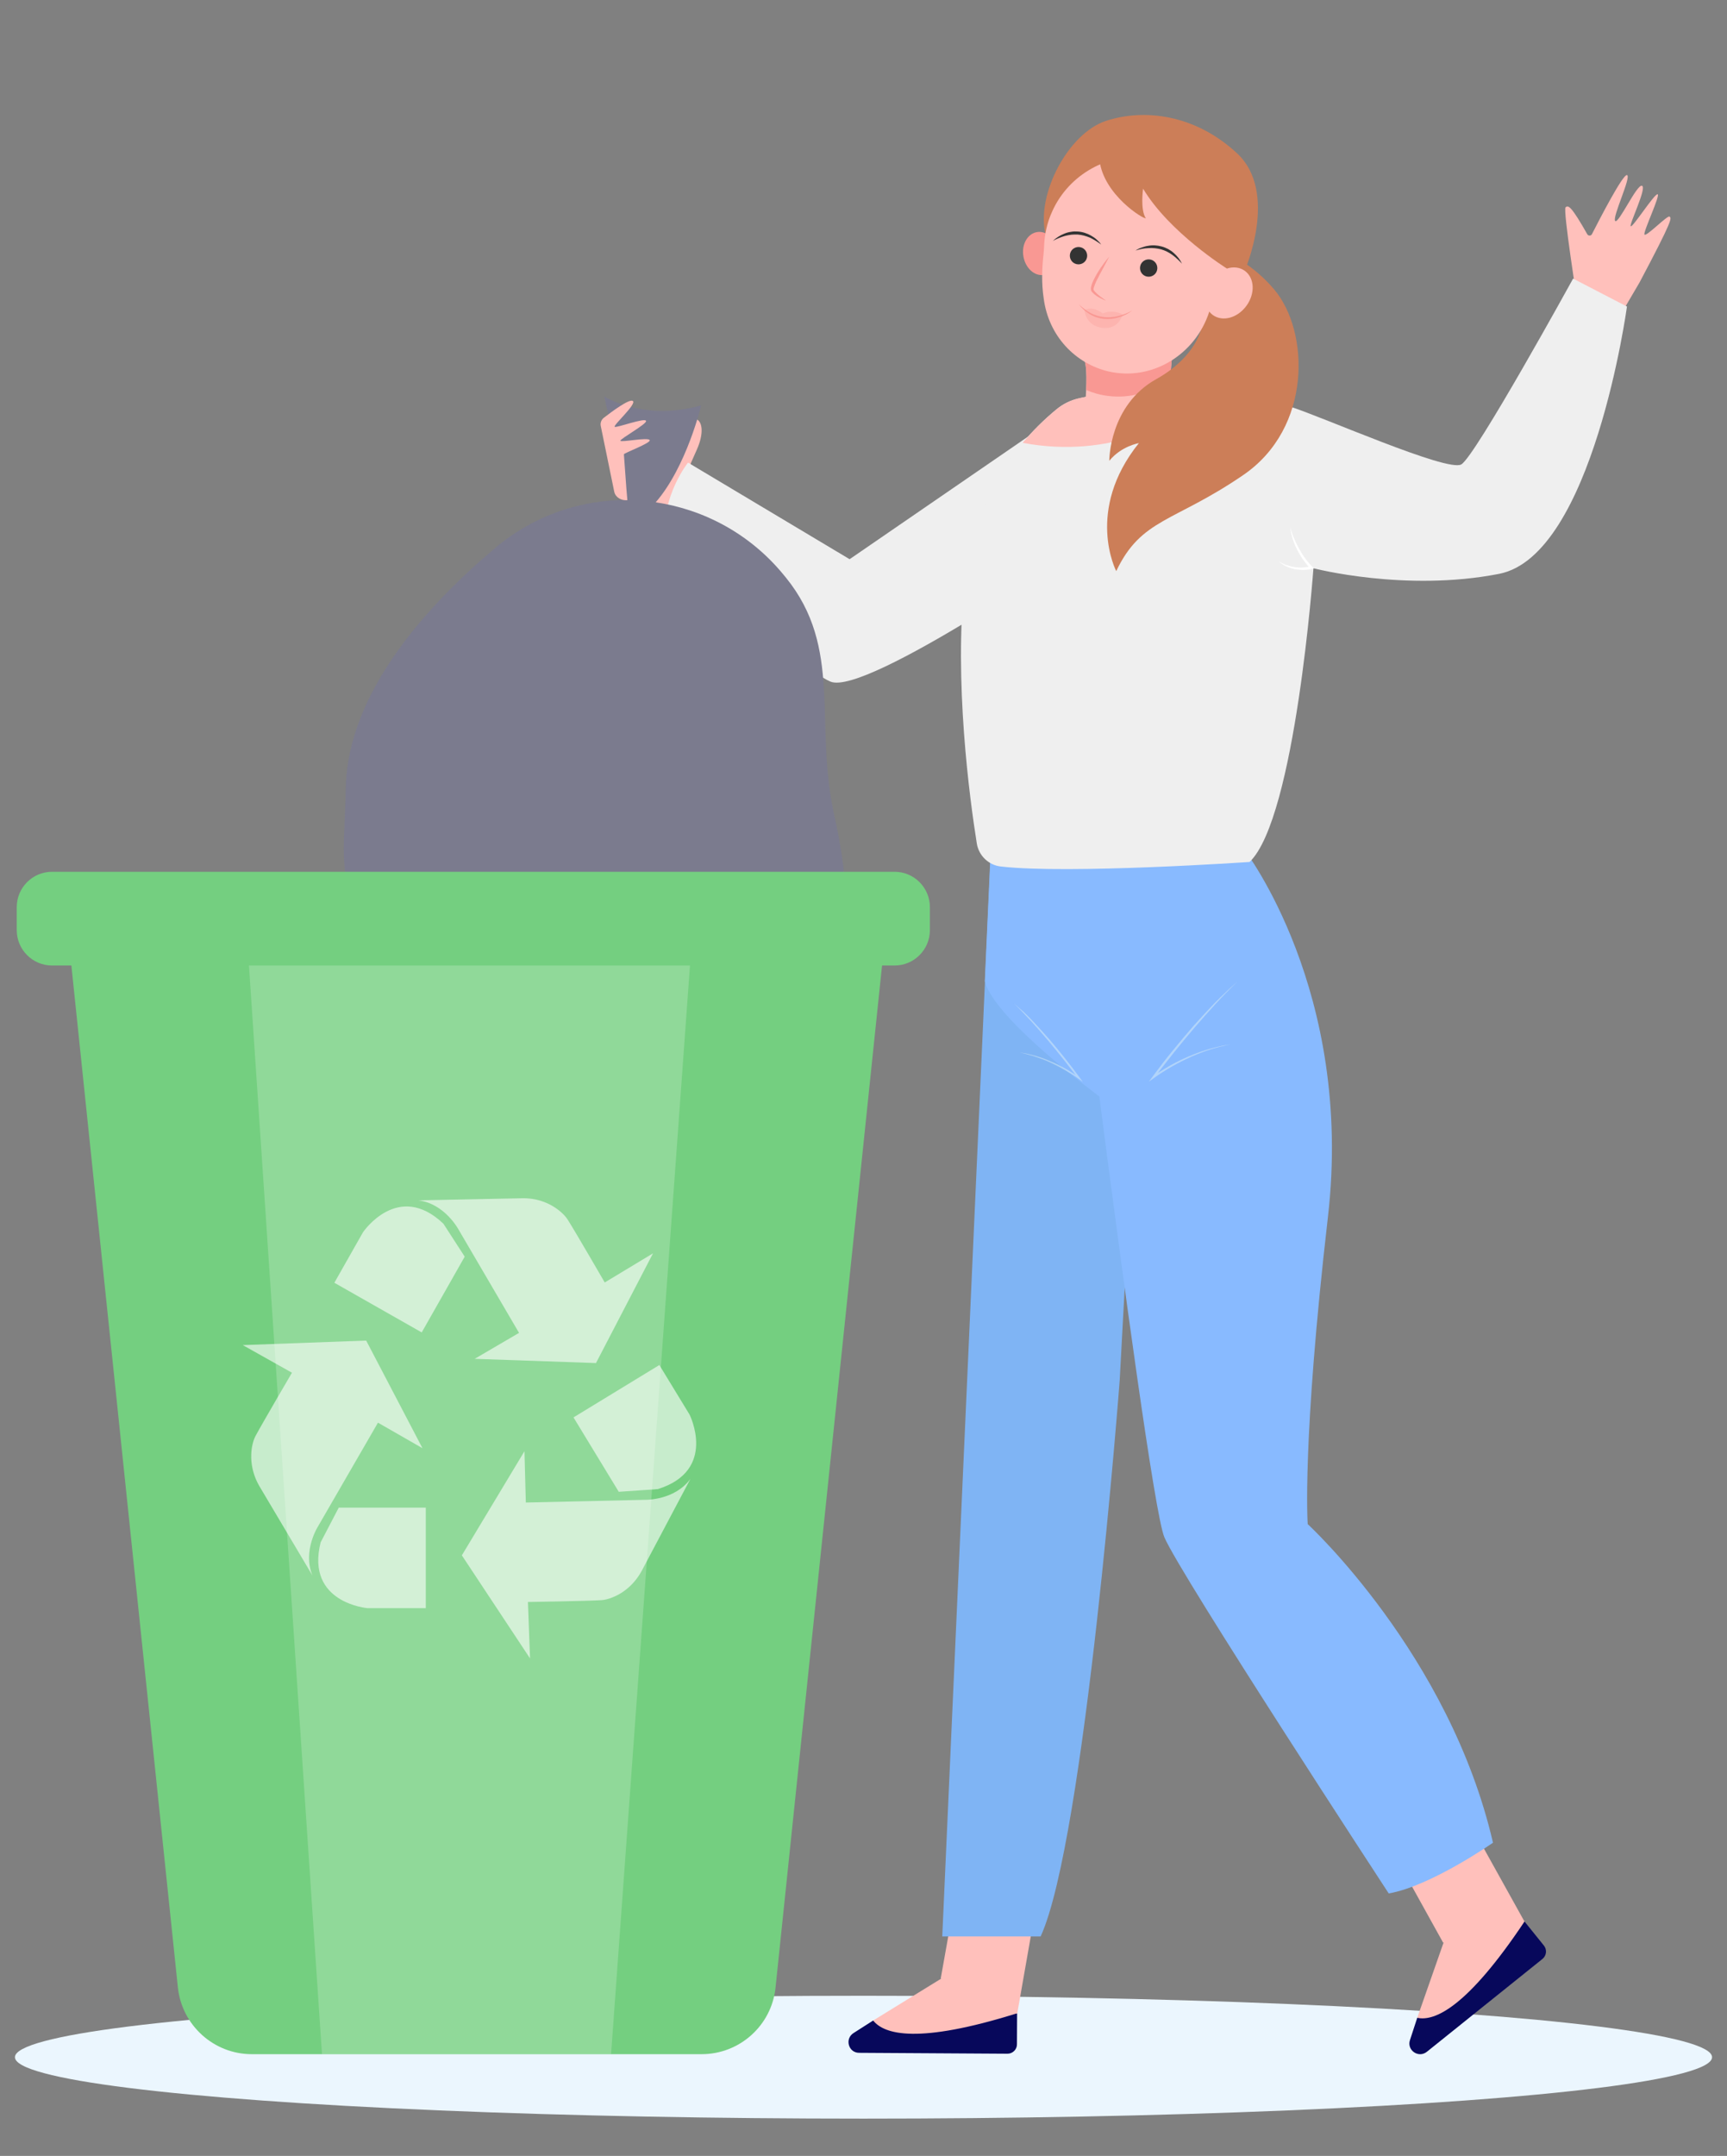 <?xml version="1.0" encoding="utf-8"?>
<!-- Generator: Adobe Illustrator 26.1.0, SVG Export Plug-In . SVG Version: 6.00 Build 0)  -->
<svg version="1.1" id="Layer_1" xmlns="http://www.w3.org/2000/svg" xmlns:xlink="http://www.w3.org/1999/xlink" x="0px" y="0px"
	 viewBox="0 0 1144.6 1428.4" style="enable-background:new 0 0 1144.6 1428.4;" xml:space="preserve">
<rect x="0" y="0" width="1144.6" height="1428.4" fill="#808080" stroke="none"/>
<style type="text/css">
	.st0{fill:#EBF6FE;}
	.st1{fill:#FFC0BB;}
	.st2{fill:#EFEFEF;}
	.st3{fill:#7B7B8E;}
	.st4{fill:#07085B;}
	.st5{opacity:0.5;fill:#DAEEF7;}
	.st6{fill:#7FB4F4;}
	.st7{fill:#88BAFF;}
	.st8{fill:#F99893;}
	.st9{fill:#FFFFFF;}
	.st10{fill:#CC7E58;}
	.st11{fill:#333333;}
	.st12{opacity:0.3;fill:#F99893;}
	.st13{fill:#74CF80;}
	.st14{opacity:0.2;fill:#FFFFFF;}
	.st15{opacity:0.6;}
</style>
<ellipse id="Ellipse_13" class="st0" cx="572.3" cy="1363" rx="562.4" ry="40.7"/>
<g>
	<path class="st1" d="M463.1,332.1c-4.3-10.9-6.4-19.8-5.2-25.3l3.9-8.8c4.9-10.9,3.8-19-0.6-20.4l-0.9-0.1c0,0-10.9,14.7-19.9,26.8
		l-5.6-7.6l-13.2,41l5.3,22.6L463.1,332.1z"/>
	<g>
		<path class="st2" d="M724.1,259.9l-161,110.6l-107.1-64c0,0-17.3,21.6-15.2,48.7c0,0.4,86.1,86.6,109.6,96.4
			c23.5,9.9,169.1-90.6,169.1-90.6L724.1,259.9z"/>
	</g>
	<path class="st3" d="M553,540.5c-13.7-61.2,5.9-111-32.2-157.9c-0.5-0.6-0.9-1.1-1.4-1.7c-22.2-27.1-52.7-43.3-84.8-48.1
		c20.6-23.8,30.1-64.2,30.1-64.2c-38.2,10.8-64.2-5.9-64.2-5.9l15.3,68.6c-30.8-0.2-61.9,10.1-87.4,31.6
		c-44.8,37.7-98,95.7-99.2,159c-1.2,62.9-14.5,87,78.8,143.5c96.1,58.2,141.7,6.7,199.5,14.4C565.4,687.6,568.7,610.5,553,540.5z"/>
	<path class="st1" d="M415.1,323.1l0.7,8.3c-3.9,0.4-7.9-1.8-8.7-5.6l-8.9-43.4c-0.5-2.1,0.3-4.3,2-5.6c5.3-4.1,16.6-12.5,19.1-11.2
		c3.3,1.7-13.2,16.3-11.9,17.2c1.3,0.8,20.2-6.3,20.8-3.9c0.5,2.1-17.2,11.8-17,13.1c0.2,1.3,18.3-2.5,19.4-0.4
		c1,1.9-17,8.5-17.1,9.4L415.1,323.1z"/>
	<path class="st1" d="M578.7,1338.7l59.3-36.5l36.2,31.7l-15.5,11l-53.6,7.5c0,0-20.9-2.7-21.9-3.3
		C582.3,1348.5,578.7,1338.7,578.7,1338.7z"/>
	<path class="st4" d="M578.7,1338.7l-13,8.3c-6,3.8-3.4,13.1,3.7,13.1l98.3,0.6c3.5,0,6.3-2.8,6.3-6.2l0.1-20.6
		C608.6,1354.4,586.1,1348,578.7,1338.7z"/>
	<path class="st5" d="M821.4,596c-6.6,1.2-13.3,2.2-19.9,3.1c-6.7,0.9-13.3,1.7-20,2.3c-13.4,1.3-26.8,2.2-40.2,2.5
		c-6.7,0.1-13.4,0.2-20.2,0c-6.7-0.2-13.4-0.6-20.1-1.1c-6.7-0.6-13.4-1.4-20-2.5c-6.6-1.1-13.2-2.5-19.7-4.3
		c6.5,1.9,13,3.4,19.6,4.7c6.6,1.2,13.3,2,20,2.7c6.7,0.7,13.4,1,20.2,1.2c6.7,0.2,13.5,0.2,20.2,0.1c13.5-0.4,26.9-1.2,40.3-2.7
		c6.7-0.7,13.4-1.6,20-2.6C808.2,598.5,814.9,597.4,821.4,596z"/>
	<polygon class="st1" points="674.2,1334 686.4,1264.5 635.2,1259.1 632.1,1262.6 623.5,1310.8 647.7,1335.2 	"/>
	<path class="st1" d="M939.3,1336.9l23-65.7l48.1,1.8l-5.1,18.3l-36.9,39.7c0,0-18,11.1-19.1,11.2
		C948.2,1342.2,939.3,1336.9,939.3,1336.9z"/>
	<path class="st4" d="M939.3,1336.9l-4.8,14.7c-2.3,6.7,5.6,12.3,11.2,7.8l76.6-61.5c2.7-2.2,3.1-6.1,1-8.8l-12.9-16
		C972.3,1330.2,950.7,1339.4,939.3,1336.9z"/>
	<polygon class="st1" points="1010.3,1273 976,1211.3 932.9,1239.4 932.6,1244.1 956.4,1287 990.6,1290.6 	"/>
	<path class="st1" d="M1052,155.2c0.7,1.2,2.5,1.2,3.1-0.1c4.9-9.6,20.5-39.8,23.2-39.1c3.2,0.8-10,28.1-7.8,30.4
		c2.2,2.2,14.5-24.8,17.8-23.3c3.3,1.4-8.7,25.7-7.5,26.8c1.2,1.1,15.2-20.9,17.7-21.2c2.5-0.3-9.6,25-8.6,26.7
		c1.1,1.7,15.2-12.9,16.6-11.9c1.4,1.1,2.5,1.5-19.9,43.7l-9.5,16.2l-14.9,9l-16.8-12.6c0,0-9.6-60.7-7.8-62.4
		C1039.4,135.7,1041.4,136.5,1052,155.2z"/>
	<path class="st6" d="M757.7,626.6l-15.6,287.9c0,0-23,304.5-52.4,368.5h-65.2l32-715.2h97.2L757.7,626.6z"/>
	<path class="st7" d="M652.7,650.2l3.7-82.4l77.6-2l1.7,7.9l88.8-11c0,0,72.9,94,55.6,243.7c-17.3,149.7-13.4,203.4-13.4,203.4
		s94,86.4,122.8,211.1c0,0-41.2,28.8-69.1,33.6c0,0-138.1-211.1-148.7-236c-6.3-14.9-27.3-169.9-43.1-292
		C728.7,726.4,659.5,675.8,652.7,650.2z"/>
	<path class="st2" d="M639.4,383.4c4.8-44.2,26.9-84.5,61-112.3c4.1-3.4,9-5.8,14.2-7c14.1-3.4,32.5-4,41.6-4.1h29.7
		c0,0,47.6,2.6,68.8,9.3c21.2,6.6,104.6,43.7,113.8,38.4c9.3-5.3,74.1-123.1,74.1-123.1l35.7,18.5c0,0-22.5,164.9-84.7,177.1
		c-62.2,12.2-123.1-3.7-123.1-3.7S858.6,542,828.2,571.1c0,0-120.2,8.2-164.9,3c-8.1-0.9-14.6-7.2-15.9-15.2
		C642.7,529.3,632.1,451.5,639.4,383.4z"/>
	<path class="st1" d="M677.8,293.4c6.8-8.1,14.3-15.5,22.5-22.3c4.2-3.4,9-5.8,14.2-7.1c14.1-3.4,32.5-4,41.6-4.1h29.7
		c0,0,8.1,0.5,19.1,1.4C781,279.7,736.1,304.4,677.8,293.4z"/>
	<path class="st1" d="M774.9,272.7l-56.1,1.2c1.1-12.5,2.1-29,0-34.9c-3.5-10,59-11.6,59-11.6S774.5,253.2,774.9,272.7z"/>
	<path class="st8" d="M777.8,227.4c0,0-1.3,10.4-2.2,23c-11.4,9.2-26.1,13.9-41.4,11.9c-5-0.6-9.8-2-14.3-3.9
		c0.4-8.2,0.2-15.8-1-19.5C715.4,229,777.8,227.4,777.8,227.4z"/>
	<path class="st9" d="M869.6,375.4c-1.7-1.8-3.3-3.7-4.7-5.7c-1.5-2-2.8-4.1-4-6.3c-1.2-2.2-2.3-4.4-3.3-6.8c-1-2.3-1.7-4.7-2.5-7.2
		c0.3,2.5,0.8,5,1.6,7.5c0.4,1.2,0.8,2.4,1.3,3.6c0.5,1.2,1,2.4,1.6,3.5c1.2,2.3,2.4,4.5,3.9,6.6c1.2,1.7,2.5,3.3,3.9,4.9
		c-1.3,0.3-2.6,0.4-3.9,0.5c-1.8,0.1-3.7,0-5.5-0.3c-0.9-0.1-1.8-0.3-2.7-0.5c-0.9-0.3-1.8-0.5-2.7-0.8c-1.8-0.6-3.4-1.5-5.1-2.4
		c1.5,1.2,3,2.3,4.8,3.1c1.7,0.9,3.6,1.5,5.5,1.9c1.9,0.4,3.8,0.6,5.8,0.6c2,0,3.9-0.2,5.8-0.7l1.4-0.4L869.6,375.4z"/>
	<path class="st5" d="M672,664.8c3.9,3.8,7.7,7.8,11.4,11.8c3.7,4,7.3,8.2,10.8,12.3c3.5,4.2,7,8.4,10.4,12.7c3.4,4.3,6.7,8.6,10,13
		l0.7-0.7c-3-2.1-6-4.1-9.2-5.9c-3.2-1.8-6.4-3.4-9.8-4.8c-3.3-1.5-6.7-2.7-10.2-3.7l-2.6-0.7l-2.6-0.6l-1.3-0.3l-1.3-0.2l-2.7-0.4
		l2.7,0.6l1.3,0.3l1.3,0.4l2.6,0.7l2.6,0.8c0.9,0.3,1.7,0.6,2.6,0.9c0.8,0.3,1.7,0.6,2.5,0.9l2.5,1c0.8,0.3,1.6,0.7,2.5,1.1
		c3.3,1.5,6.5,3.2,9.6,5c3.1,1.8,6.2,3.7,9.1,5.8l2.7,2l-1.9-2.7c-3.2-4.4-6.6-8.8-10-13.1c-3.4-4.3-6.9-8.5-10.5-12.7
		c-3.6-4.1-7.3-8.2-11.1-12.2c-1.9-2-3.8-3.9-5.8-5.8C676.1,668.5,674.1,666.6,672,664.8z"/>
	<path class="st5" d="M763.9,713.3c4.2-5.7,8.5-11.3,13-16.8c4.5-5.5,9-10.9,13.6-16.2c4.7-5.3,9.5-10.5,14.4-15.6
		c2.5-2.5,5-5,7.6-7.4c2.5-2.5,5.2-4.8,7.8-7.1c-5.1,4.9-10,9.9-14.8,15.1c-4.8,5.2-9.4,10.5-14,15.8c-4.6,5.4-9.1,10.8-13.5,16.3
		c-3.5,4.5-7.1,8.9-10.6,13.5c2.8-1.8,5.6-3.5,8.6-5.2c4.1-2.3,8.3-4.3,12.6-6.1c4.3-1.8,8.7-3.4,13.2-4.7l3.4-0.9l3.4-0.8l1.7-0.4
		l1.7-0.3l3.5-0.5l-3.4,0.7l-1.7,0.4l-1.7,0.4l-3.4,0.9l-3.3,1c-1.1,0.3-2.2,0.7-3.3,1.1c-1.1,0.4-2.2,0.8-3.3,1.2l-3.2,1.3
		c-1.1,0.4-2.1,0.9-3.2,1.4c-4.2,1.9-8.4,4-12.4,6.3c-4,2.3-8,4.8-11.7,7.5l-3.5,2.5L763.9,713.3z"/>
	<g>
		<path class="st10" d="M824.9,179.5c0,0,22.9-52.1-5.1-78c-28-26-61.9-29.6-86.8-21.4c-25,8.2-46.1,48.4-40.2,74.5l79.8-9.9
			L824.9,179.5z"/>
		<path class="st10" d="M793.6,161.8c0,0,27.5,2.4,50.9,30c23.4,27.7,25.3,91.7-20.6,123c-45.9,31.4-67.4,28.5-84.1,63.6
			c0,0-20.9-40.1,15-84.8c0,0-11.6,1.9-19.6,11.7c0,0-0.2-36.8,31.3-54.2c31.4-17.5,39.8-47.7,19.5-57.7
			C765.7,183.4,793.6,161.8,793.6,161.8z"/>
		<path class="st8" d="M700.9,165.9c1.4,7.8-2.5,15-8.8,16.2s-12.4-4.3-13.8-12.1c-1.4-7.8,2.5-15,8.8-16.2
			C693.4,152.6,699.5,158.1,700.9,165.9z"/>
		<path class="st1" d="M691.7,197.5c-1.5-10-1.1-20.1-0.1-28.9c0.2-1.9,0.3-3.8,0.4-5.6c0.3-7.6,1.9-15.4,5.4-23
			c11-24.5,37.3-39.2,63.9-35.6c35.9,4.9,59.2,39,51.9,73.5c4.2-1.3,8.5-0.9,11.9,1.6c6.4,4.7,6.9,15,1,23.1
			c-5.9,8.1-15.8,10.8-22.3,6.1c-0.9-0.7-1.7-1.4-2.3-2.3c-9.2,28.7-38.1,46.3-66.8,39.7C712.9,241,694.9,222.8,691.7,197.5z"/>
		<path class="st11" d="M755.7,176.3c-0.7,3.1,1.2,6.2,4.3,6.9c3.1,0.7,6.2-1.2,6.9-4.3s-1.2-6.2-4.3-6.9
			C759.5,171.3,756.4,173.2,755.7,176.3z"/>
		<path class="st11" d="M709.2,168.1c-0.7,3.1,1.2,6.2,4.3,6.9c3.1,0.7,6.2-1.2,6.9-4.3c0.7-3.1-1.2-6.2-4.3-6.9
			C713,163.1,709.9,165,709.2,168.1z"/>
		<g>
			<path class="st11" d="M752.6,166c2.8-0.9,5.7-1.5,8.5-1.6c2.8-0.2,5.7,0.1,8.4,0.8c1.4,0.4,2.7,0.9,3.9,1.5c1,0.5,3,1.7,3.6,2.2
				c2.3,1.7,4.4,3.7,6.4,5.8c-1.3-2.7-3.2-5.1-5.5-7.1c-1.1-1-2.4-1.9-3.7-2.6c-1.3-0.7-2.8-1.3-4.3-1.7c-3-0.8-6.1-1-9.1-0.4
				c-1.5,0.2-3,0.7-4.4,1.2C755.2,164.5,753.8,165.2,752.6,166z"/>
		</g>
		<g>
			<path class="st11" d="M729.8,162c-0.8-1.2-1.9-2.3-3-3.3c-1.1-1-2.4-1.9-3.7-2.6c-2.6-1.5-5.6-2.5-8.7-2.7
				c-1.5-0.1-3.1-0.1-4.6,0.2c-1.5,0.2-3,0.6-4.4,1.2c-2.8,1.1-5.4,2.8-7.6,4.8c2.6-1.4,5.3-2.5,8.1-3.3c0.8-0.2,3-0.7,4.2-0.8
				c1.4-0.1,2.8-0.2,4.2-0.1c2.8,0.2,5.5,1,8.2,2.1C724.9,158.7,727.4,160.2,729.8,162z"/>
		</g>
		<path class="st10" d="M813.1,177.9c0,0-38.1-23.8-55.5-52.9c0,0-2,13.9,1.8,19.6c-1.6,0.7-28-15.6-30.7-38.5
			c-2.7-22.9,34.6-7.6,34.6-7.6s22.7,0.3,23.6,0.9c0.9,0.7,15,12.9,15.6,13.8c0.6,0.9,16.1,33.9,16.1,33.9l3.4,11.9l-1.4,15.3
			L813.1,177.9z"/>
		<path class="st12" d="M744,208.3c0,0-6.2-3.6-13.2-0.6c0,0-6-5.4-12.1-2.3c0,0,0.7,10.5,11.9,11.8
			C741.9,218.5,744,208.3,744,208.3z"/>
		<path class="st8" d="M750.5,205.7c-1.4,0.8-2.9,1.5-4.4,2.1c-1.5,0.6-3.1,1.1-4.6,1.5c-3.1,0.8-6.4,1.1-9.5,0.8
			c-3.2-0.3-6.3-1.2-9.2-2.7c-2.8-1.5-5.4-3.5-7.8-5.8c1,1.3,2.1,2.5,3.3,3.6c1.2,1.1,2.6,2.1,4,3c1.4,0.8,3,1.6,4.6,2.1
			c1.6,0.5,3.3,0.8,4.9,1c3.4,0.3,6.7-0.1,9.9-1.1C744.9,209.2,747.9,207.7,750.5,205.7z"/>
		<path class="st8" d="M735.2,170c-2,2.3-3.9,4.8-5.6,7.3c-1.7,2.5-3.3,5.2-4.7,8c-0.7,1.4-1.3,2.9-1.7,4.5c-0.2,0.8-0.3,2,0,2.8
			c0.3,0.7,1.1,1.5,1.7,2c1.2,1.1,2.5,1.9,3.9,2.7c1.4,0.7,2.7,1.4,4.2,1.9c-2.5-1.8-5-3.5-7-5.6c-0.3-0.3-0.7-0.8-1-1.2
			c-0.4-0.6-0.2-1.3,0-2c0.4-1.4,1-2.7,1.6-4.1c1.3-2.7,2.8-5.4,4.2-8C732.3,175.4,733.8,172.7,735.2,170z"/>
	</g>
	<g>
		<g>
			<path class="st13" d="M308,598.4h15.9h265L514,1316.9c-2.6,25.1-23.8,44.1-49,44.1H323.9H308H166.9c-25.2,0-46.3-19.1-49-44.1
				L43,598.4H308z"/>
			<path class="st13" d="M34.5,639.7h558.4c12.9,0,23.4-10.5,23.4-23.4V601c0-12.9-10.5-23.4-23.4-23.4H34.5
				c-12.9,0-23.4,10.5-23.4,23.4v15.3C11.1,629.2,21.6,639.7,34.5,639.7z"/>
			<polygon class="st14" points="457.3,639.7 405,1361 213.4,1361 165,639.7 			"/>
		</g>
		<g class="st15">
			<g>
				<path class="st9" d="M250.5,942.6l-39.6,68.5c0,0-10.6,16.4-3.8,32.8L172,984.8c-4.6-7.8-6.5-17-5-26c0.5-2.7,1.2-5.2,2.3-7.3
					c4.5-8.4,24.2-42,24.2-42l-32.6-18.3l81.8-3l37.3,71.3L250.5,942.6z"/>
				<path class="st9" d="M224.5,998.9h57.7v66.6h-38.5c0,0-41.3-3.3-31.2-43.6L224.5,998.9z"/>
			</g>
			<g>
				<path class="st9" d="M348.5,995.5l79.1-1.8c0,0,19.5,0.5,30-13.9l-32.2,60.8c-4.3,8-11.1,14.5-19.6,17.8c-2.5,1-5.1,1.7-7.5,1.8
					c-9.5,0.6-48.4,1.2-48.4,1.2l1.4,37.4l-45.2-68.3l41.5-69L348.5,995.5z"/>
				<path class="st9" d="M410.1,988.4l-30-49.3l56.9-34.7l20,32.8c0,0,18.7,37-21,49.4L410.1,988.4z"/>
			</g>
			<path class="st9" d="M344,883.1l-40-68.3c0,0-9.1-17.3-26.7-19.5l68.7-1.4c9.1-0.2,18,2.7,25,8.5c2.1,1.7,3.9,3.6,5.2,5.6
				c5.1,8,24.6,41.7,24.6,41.7l32-19.3l-37.8,72.7l-80.4-2.8L344,883.1z"/>
			<path class="st9" d="M308,832.6l-28.5,50.2l-57.9-32.9l19-33.5c0,0,23.2-34.3,53.3-5.6L308,832.6z"/>
		</g>
	</g>
</g>
</svg>

